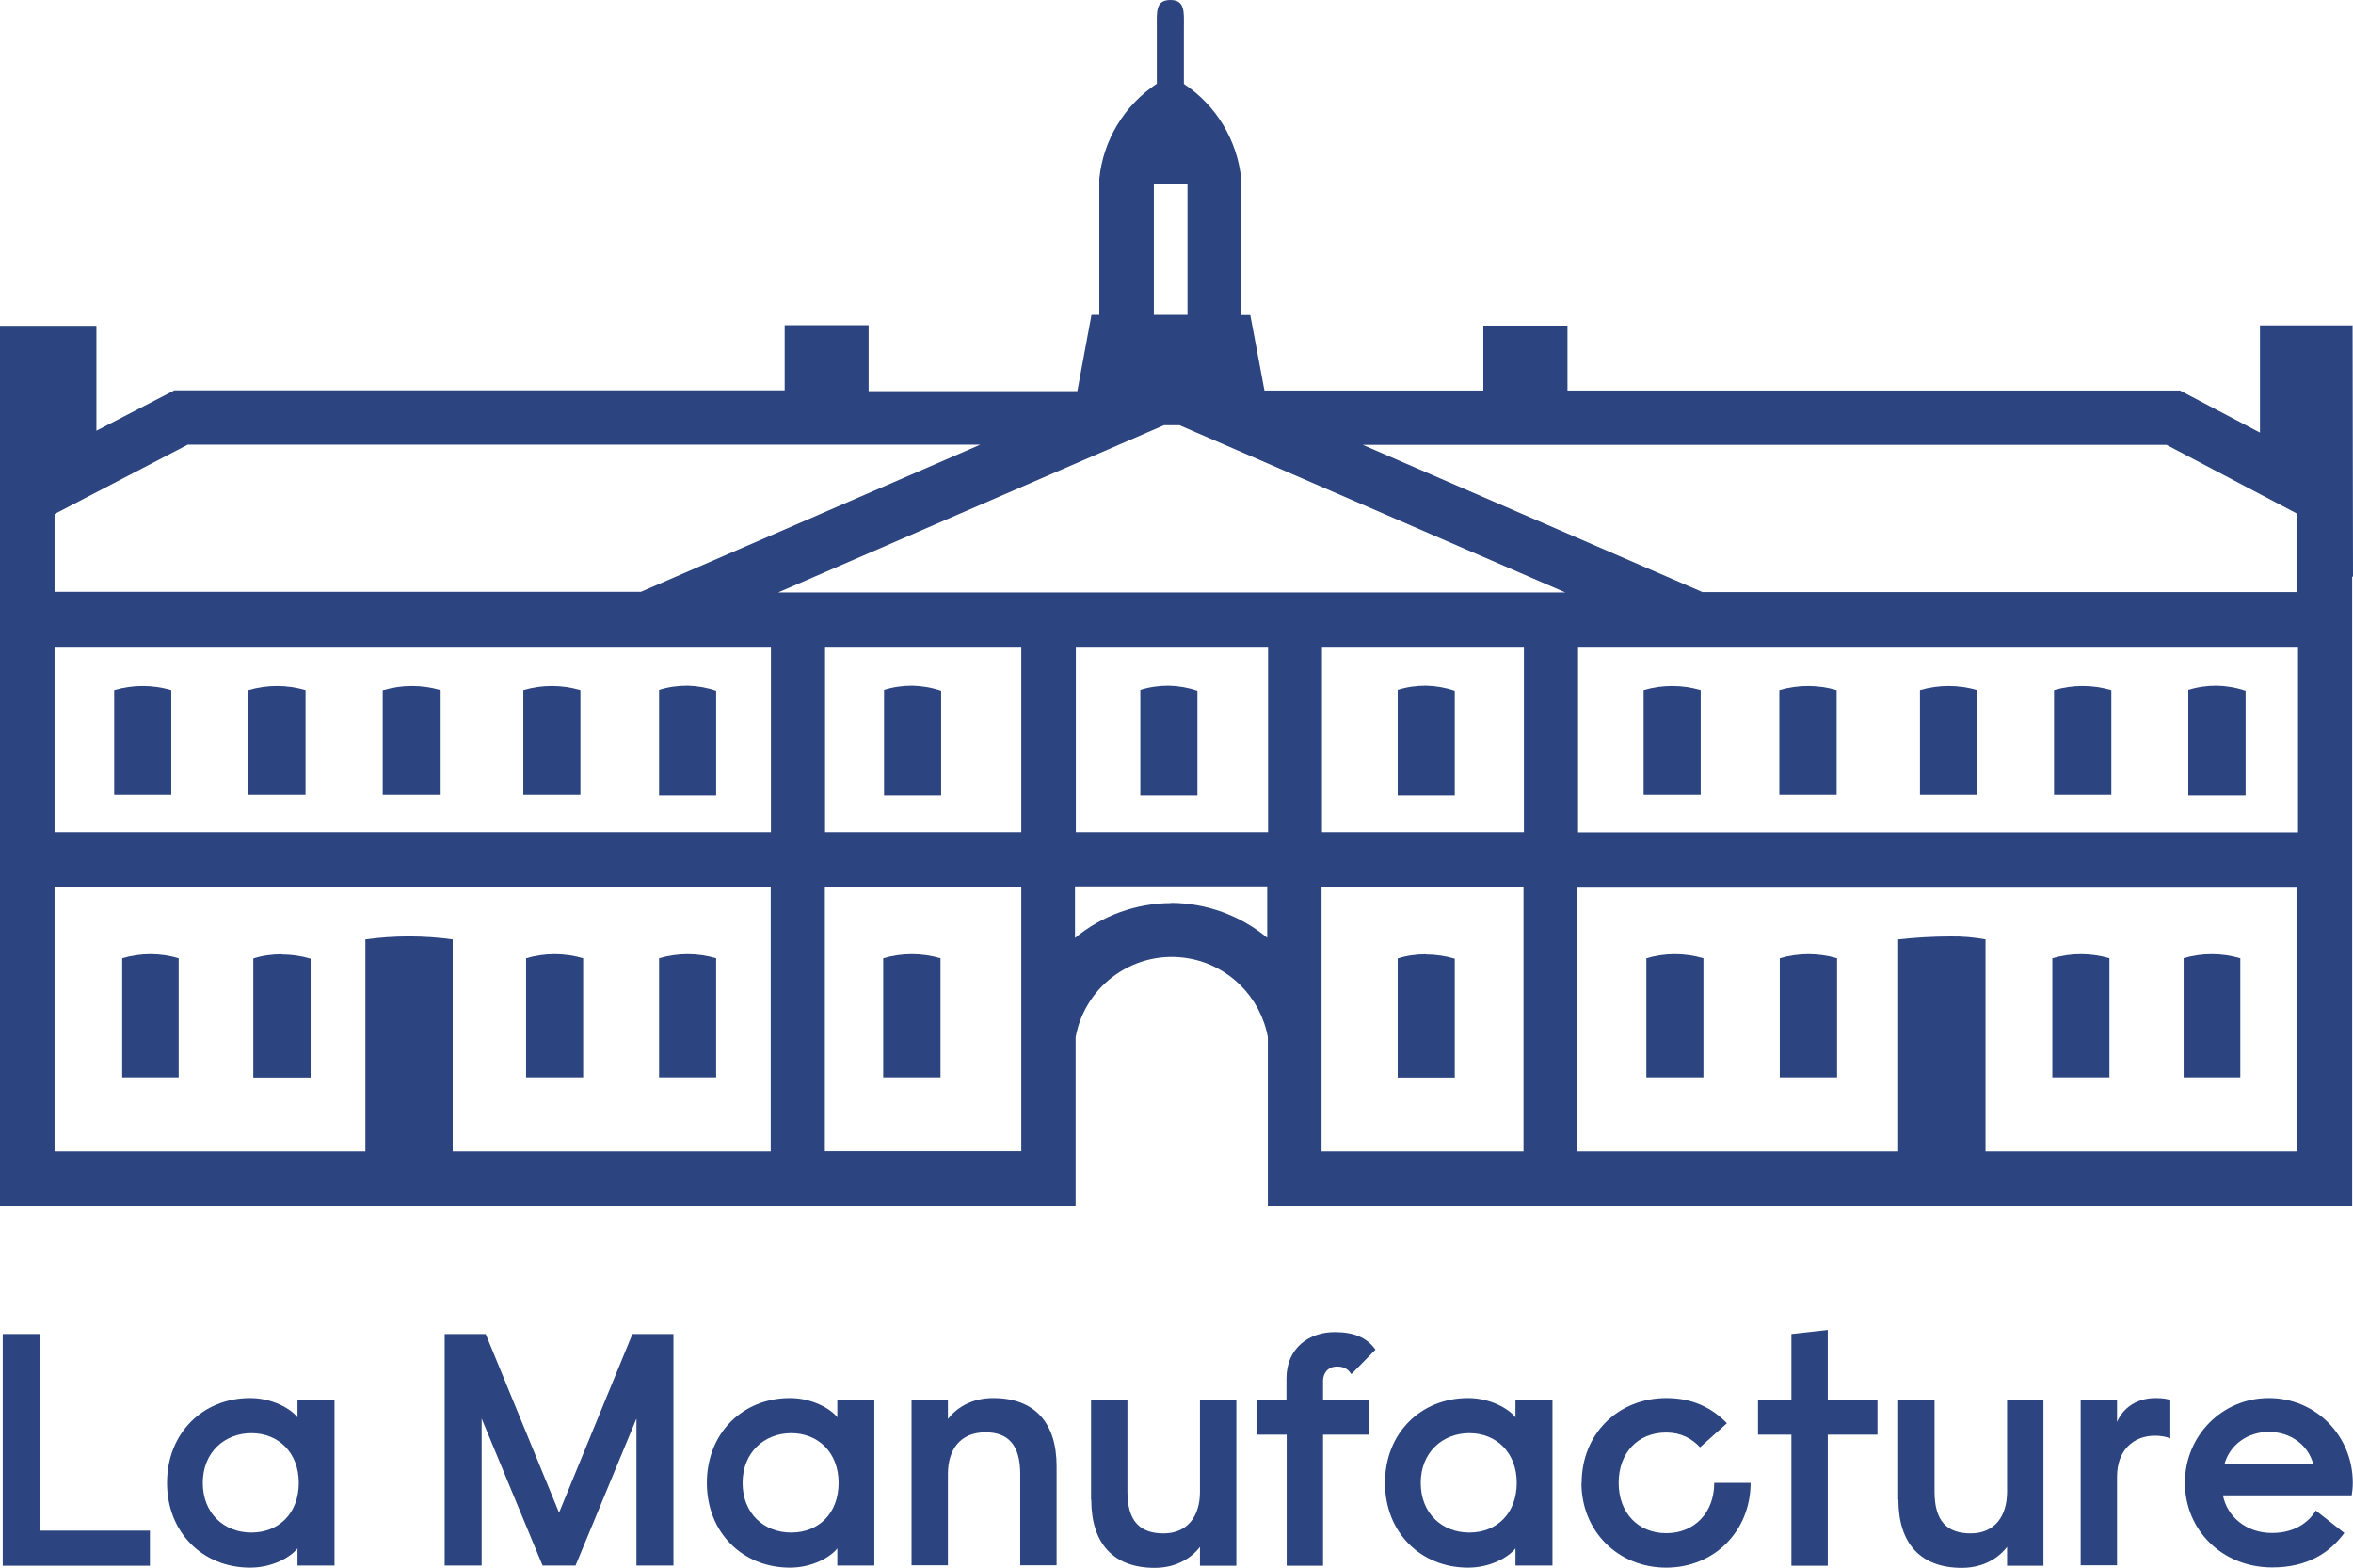 <?xml version="1.0" encoding="UTF-8"?><svg id="Calque_2" xmlns="http://www.w3.org/2000/svg" width="111.28" height="74.14" viewBox="0 0 111.28 74.14"><defs><style>.cls-1{fill:#2c4580;}</style></defs><g id="portail"><g><g><path class="cls-1" d="m.13,63.09h1.75v9.3h5.21v1.66H.13v-10.95Z"/><path class="cls-1" d="m7.9,70.13c0-2.35,1.69-4.01,3.93-4.01,1.03,0,1.91.49,2.24.91v-.81h1.75v7.82h-1.75v-.81c-.33.42-1.19.91-2.24.91-2.24,0-3.93-1.66-3.93-4.01Zm6.23,0c0-1.44-.97-2.35-2.24-2.35s-2.3.91-2.3,2.35,1,2.35,2.3,2.35,2.24-.91,2.24-2.35Z"/><path class="cls-1" d="m21.03,63.09h1.94l3.47,8.45,3.47-8.45h1.94v10.95h-1.75v-6.95l-2.88,6.95h-1.56l-2.88-6.95v6.95h-1.75v-10.95Z"/><path class="cls-1" d="m33.43,70.13c0-2.35,1.69-4.01,3.93-4.01,1.03,0,1.91.49,2.24.91v-.81h1.75v7.82h-1.75v-.81c-.33.42-1.19.91-2.24.91-2.24,0-3.93-1.66-3.93-4.01Zm6.23,0c0-1.44-.97-2.35-2.24-2.35s-2.3.91-2.3,2.35,1,2.35,2.3,2.35,2.24-.91,2.24-2.35Z"/><path class="cls-1" d="m43.11,66.22h1.72v.89c.36-.47,1.06-.99,2.14-.99,1.94,0,3,1.14,3,3.22v4.69h-1.72v-4.32c0-1.38-.58-1.97-1.64-1.97-1.19,0-1.78.81-1.78,1.97v4.32h-1.72v-7.82Z"/><path class="cls-1" d="m51.6,70.92v-4.69h1.72v4.32c0,1.38.58,1.97,1.71,1.97s1.72-.81,1.72-1.97v-4.32h1.72v7.82h-1.72v-.89c-.36.47-1.06.99-2.14.99-1.94,0-3-1.14-3-3.22Z"/><path class="cls-1" d="m60.84,67.85h-1.38v-1.63h1.38v-1.03c0-1.44,1.08-2.19,2.27-2.19.92,0,1.52.25,1.94.83l-1.14,1.16c-.11-.16-.27-.36-.67-.36-.48,0-.67.36-.67.67v.92h2.16v1.63h-2.16v6.2h-1.72v-6.2Z"/><path class="cls-1" d="m65.5,70.13c0-2.35,1.69-4.01,3.93-4.01,1.03,0,1.91.49,2.24.91v-.81h1.75v7.82h-1.75v-.81c-.33.42-1.19.91-2.24.91-2.24,0-3.93-1.66-3.93-4.01Zm6.23,0c0-1.44-.97-2.35-2.24-2.35s-2.3.91-2.3,2.35,1,2.35,2.3,2.35,2.24-.91,2.24-2.35Z"/><path class="cls-1" d="m74.8,70.13c0-2.3,1.71-4.01,4.01-4.01,1.22,0,2.14.45,2.86,1.19l-1.27,1.14c-.39-.42-.91-.7-1.6-.7-1.35,0-2.25.97-2.25,2.38s.91,2.38,2.25,2.38,2.27-.97,2.27-2.38h1.72c0,2.28-1.72,4.01-3.99,4.01s-4.01-1.71-4.01-4.01Z"/><path class="cls-1" d="m84.72,67.85h-1.58v-1.63h1.58v-3.13l1.72-.19v3.32h2.35v1.63h-2.35v6.2h-1.72v-6.2Z"/><path class="cls-1" d="m89.77,70.92v-4.69h1.72v4.32c0,1.38.58,1.97,1.71,1.97s1.72-.81,1.72-1.97v-4.32h1.72v7.82h-1.72v-.89c-.36.47-1.06.99-2.14.99-1.94,0-3-1.14-3-3.22Z"/><path class="cls-1" d="m98.4,66.22h1.72v1.03c.27-.63.89-1.13,1.83-1.13.38,0,.56.05.69.09v1.82c-.17-.08-.44-.13-.72-.13-1.03,0-1.8.69-1.8,1.94v4.19h-1.72v-7.82Z"/><path class="cls-1" d="m103.33,70.13c0-2.22,1.75-4.01,3.97-4.01s3.97,1.78,3.97,4.01c0,.2-.02.41-.05.59h-6.09c.19.99,1.08,1.78,2.32,1.78,1.1,0,1.75-.53,2.07-1.06l1.35,1.06c-.69.94-1.75,1.63-3.41,1.63-2.38,0-4.13-1.78-4.13-4.01Zm6.07-.88c-.23-.91-1.08-1.53-2.1-1.53s-1.86.63-2.1,1.53h4.19Z"/></g><g id="Groupe_38"><path id="Tracé_134" class="cls-1" d="m111.27,15.39h-4.39v5.07l-3.78-1.99h-28.97v-3.07h-3.98v3.07h-10.35l-.67-3.57h-.43v-6.43h0c-.18-1.83-1.18-3.49-2.71-4.5V1.29c0-.71.07-1.29-.64-1.29s-.64.58-.64,1.29v2.67c-1.54,1.02-2.54,2.67-2.72,4.5h0v6.43h-.37l-.67,3.61h-9.87v-3.12h-3.97v3.08H8.25l-3.69,1.91v-4.96H0v41.61h50.87v-7.97c.46-2.51,2.86-4.17,5.37-3.72,1.89.34,3.37,1.83,3.72,3.72v7.97h51.28v-29.75h.04l-.02-11.9Zm-2.62,8.92v3.69h-28.14l-16.06-6.96h38.01l6.19,3.26ZM2.58,30.59h33.88v8.77H2.58v-8.77Zm52.46-10.48h.74l18.25,7.91h-37.23l18.25-7.91Zm-16.02,10.48h9.28v8.77h-9.28v-8.77Zm11.86,0h9.09v8.77h-9.09v-8.77Zm11.65,0h9.54v8.77h-9.55v-8.77Zm12.11,0h34.04v8.78h-34.05v-8.78Zm-20.07-21.87h1.59v6.17h-1.59v-6.17ZM8.87,21.03h37.49l-16.05,6.96H2.58v-3.68l6.3-3.28Zm-6.3,20.9h33.88v12.52h-15.04v-10.02c-1.37-.19-2.76-.19-4.13,0v10.02H2.58v-12.52Zm45.72,12.51h-9.28v-12.51h9.29v8.87h0v3.64Zm7.09-11.73c-1.66.01-3.26.59-4.54,1.65v-2.44h9.09v2.43c-1.28-1.06-2.88-1.64-4.55-1.65h0Zm7.12,6.23v-7.01h9.55v12.52h-9.55v-5.51Zm31.4,5.5v-10.01c-.55-.1-1.1-.15-1.65-.14-.83,0-1.66.05-2.48.14v10.02h-15.18v-12.51h34.04v12.51h-14.73Z"/><path id="Tracé_135" class="cls-1" d="m5.4,32.64v4.96h2.7v-4.96c-.88-.26-1.82-.26-2.7,0Z"/><path id="Tracé_136" class="cls-1" d="m11.75,32.64v4.96h2.7v-4.96c-.88-.26-1.82-.26-2.7,0Z"/><path id="Tracé_137" class="cls-1" d="m18.1,32.64v4.96h2.74v-4.96c-.88-.26-1.83-.26-2.71,0h-.03Z"/><path id="Tracé_138" class="cls-1" d="m24.75,32.64v4.96h2.7v-4.96c-.88-.26-1.82-.26-2.7,0h0Z"/><path id="Tracé_139" class="cls-1" d="m32.51,32.43c-.45,0-.91.06-1.34.2v5h2.7v-4.96c-.44-.15-.9-.23-1.36-.24Z"/><path id="Tracé_140" class="cls-1" d="m43.15,32.43c-.45,0-.91.06-1.34.2v5h2.7v-4.96c-.44-.15-.9-.23-1.37-.24h0Z"/><path id="Tracé_141" class="cls-1" d="m67.44,32.43c-.45,0-.91.06-1.34.2v5h2.7v-4.96c-.44-.15-.9-.23-1.36-.24Z"/><path id="Tracé_142" class="cls-1" d="m41.77,45.32v5.63h2.71v-5.63c-.88-.26-1.83-.26-2.71,0Z"/><path id="Tracé_143" class="cls-1" d="m67.44,45.13c-.45,0-.91.06-1.34.2v5.63h2.7v-5.62c-.44-.13-.9-.2-1.37-.2h0Z"/><path id="Tracé_144" class="cls-1" d="m77.86,45.32v5.63h2.7v-5.63c-.88-.26-1.82-.26-2.7,0Z"/><path id="Tracé_145" class="cls-1" d="m84.17,45.32v5.63h2.71v-5.63c-.88-.26-1.83-.26-2.71,0Z"/><path id="Tracé_146" class="cls-1" d="m97.06,45.32v5.63h2.7v-5.63c-.88-.26-1.82-.26-2.7,0Z"/><path id="Tracé_147" class="cls-1" d="m103.27,45.32v5.63h2.68v-5.63c-.88-.26-1.82-.26-2.7,0h.02Z"/><path id="Tracé_148" class="cls-1" d="m5.78,45.32v5.63h2.67v-5.63c-.87-.26-1.8-.26-2.67,0Z"/><path id="Tracé_149" class="cls-1" d="m13.33,45.13c-.46,0-.91.06-1.35.2v5.63h2.71v-5.62c-.44-.13-.9-.2-1.37-.2h0Z"/><path id="Tracé_150" class="cls-1" d="m27.58,45.32c-.88-.26-1.82-.26-2.7,0v5.63h2.7v-5.63Z"/><path id="Tracé_151" class="cls-1" d="m33.87,45.32c-.88-.26-1.82-.26-2.7,0v5.63h2.7v-5.63Z"/><path id="Tracé_152" class="cls-1" d="m55.27,32.43c-.45,0-.9.06-1.34.2v5h2.7v-4.96c-.44-.15-.9-.23-1.36-.24Z"/><path id="Tracé_153" class="cls-1" d="m77.73,32.64v4.96h2.7v-4.96c-.88-.26-1.82-.26-2.7,0Z"/><path id="Tracé_154" class="cls-1" d="m84.15,32.64v4.96h2.71v-4.96c-.88-.26-1.83-.26-2.71,0h0Z"/><path id="Tracé_155" class="cls-1" d="m90.8,32.64v4.96h2.71v-4.96c-.88-.26-1.83-.26-2.71,0Z"/><path id="Tracé_156" class="cls-1" d="m97.14,32.64v4.96h2.71v-4.96c-.88-.26-1.83-.26-2.71,0Z"/><path id="Tracé_157" class="cls-1" d="m104.84,32.43c-.46,0-.91.06-1.35.2v5h2.71v-4.96c-.44-.15-.9-.23-1.37-.24Z"/></g></g></g></svg>